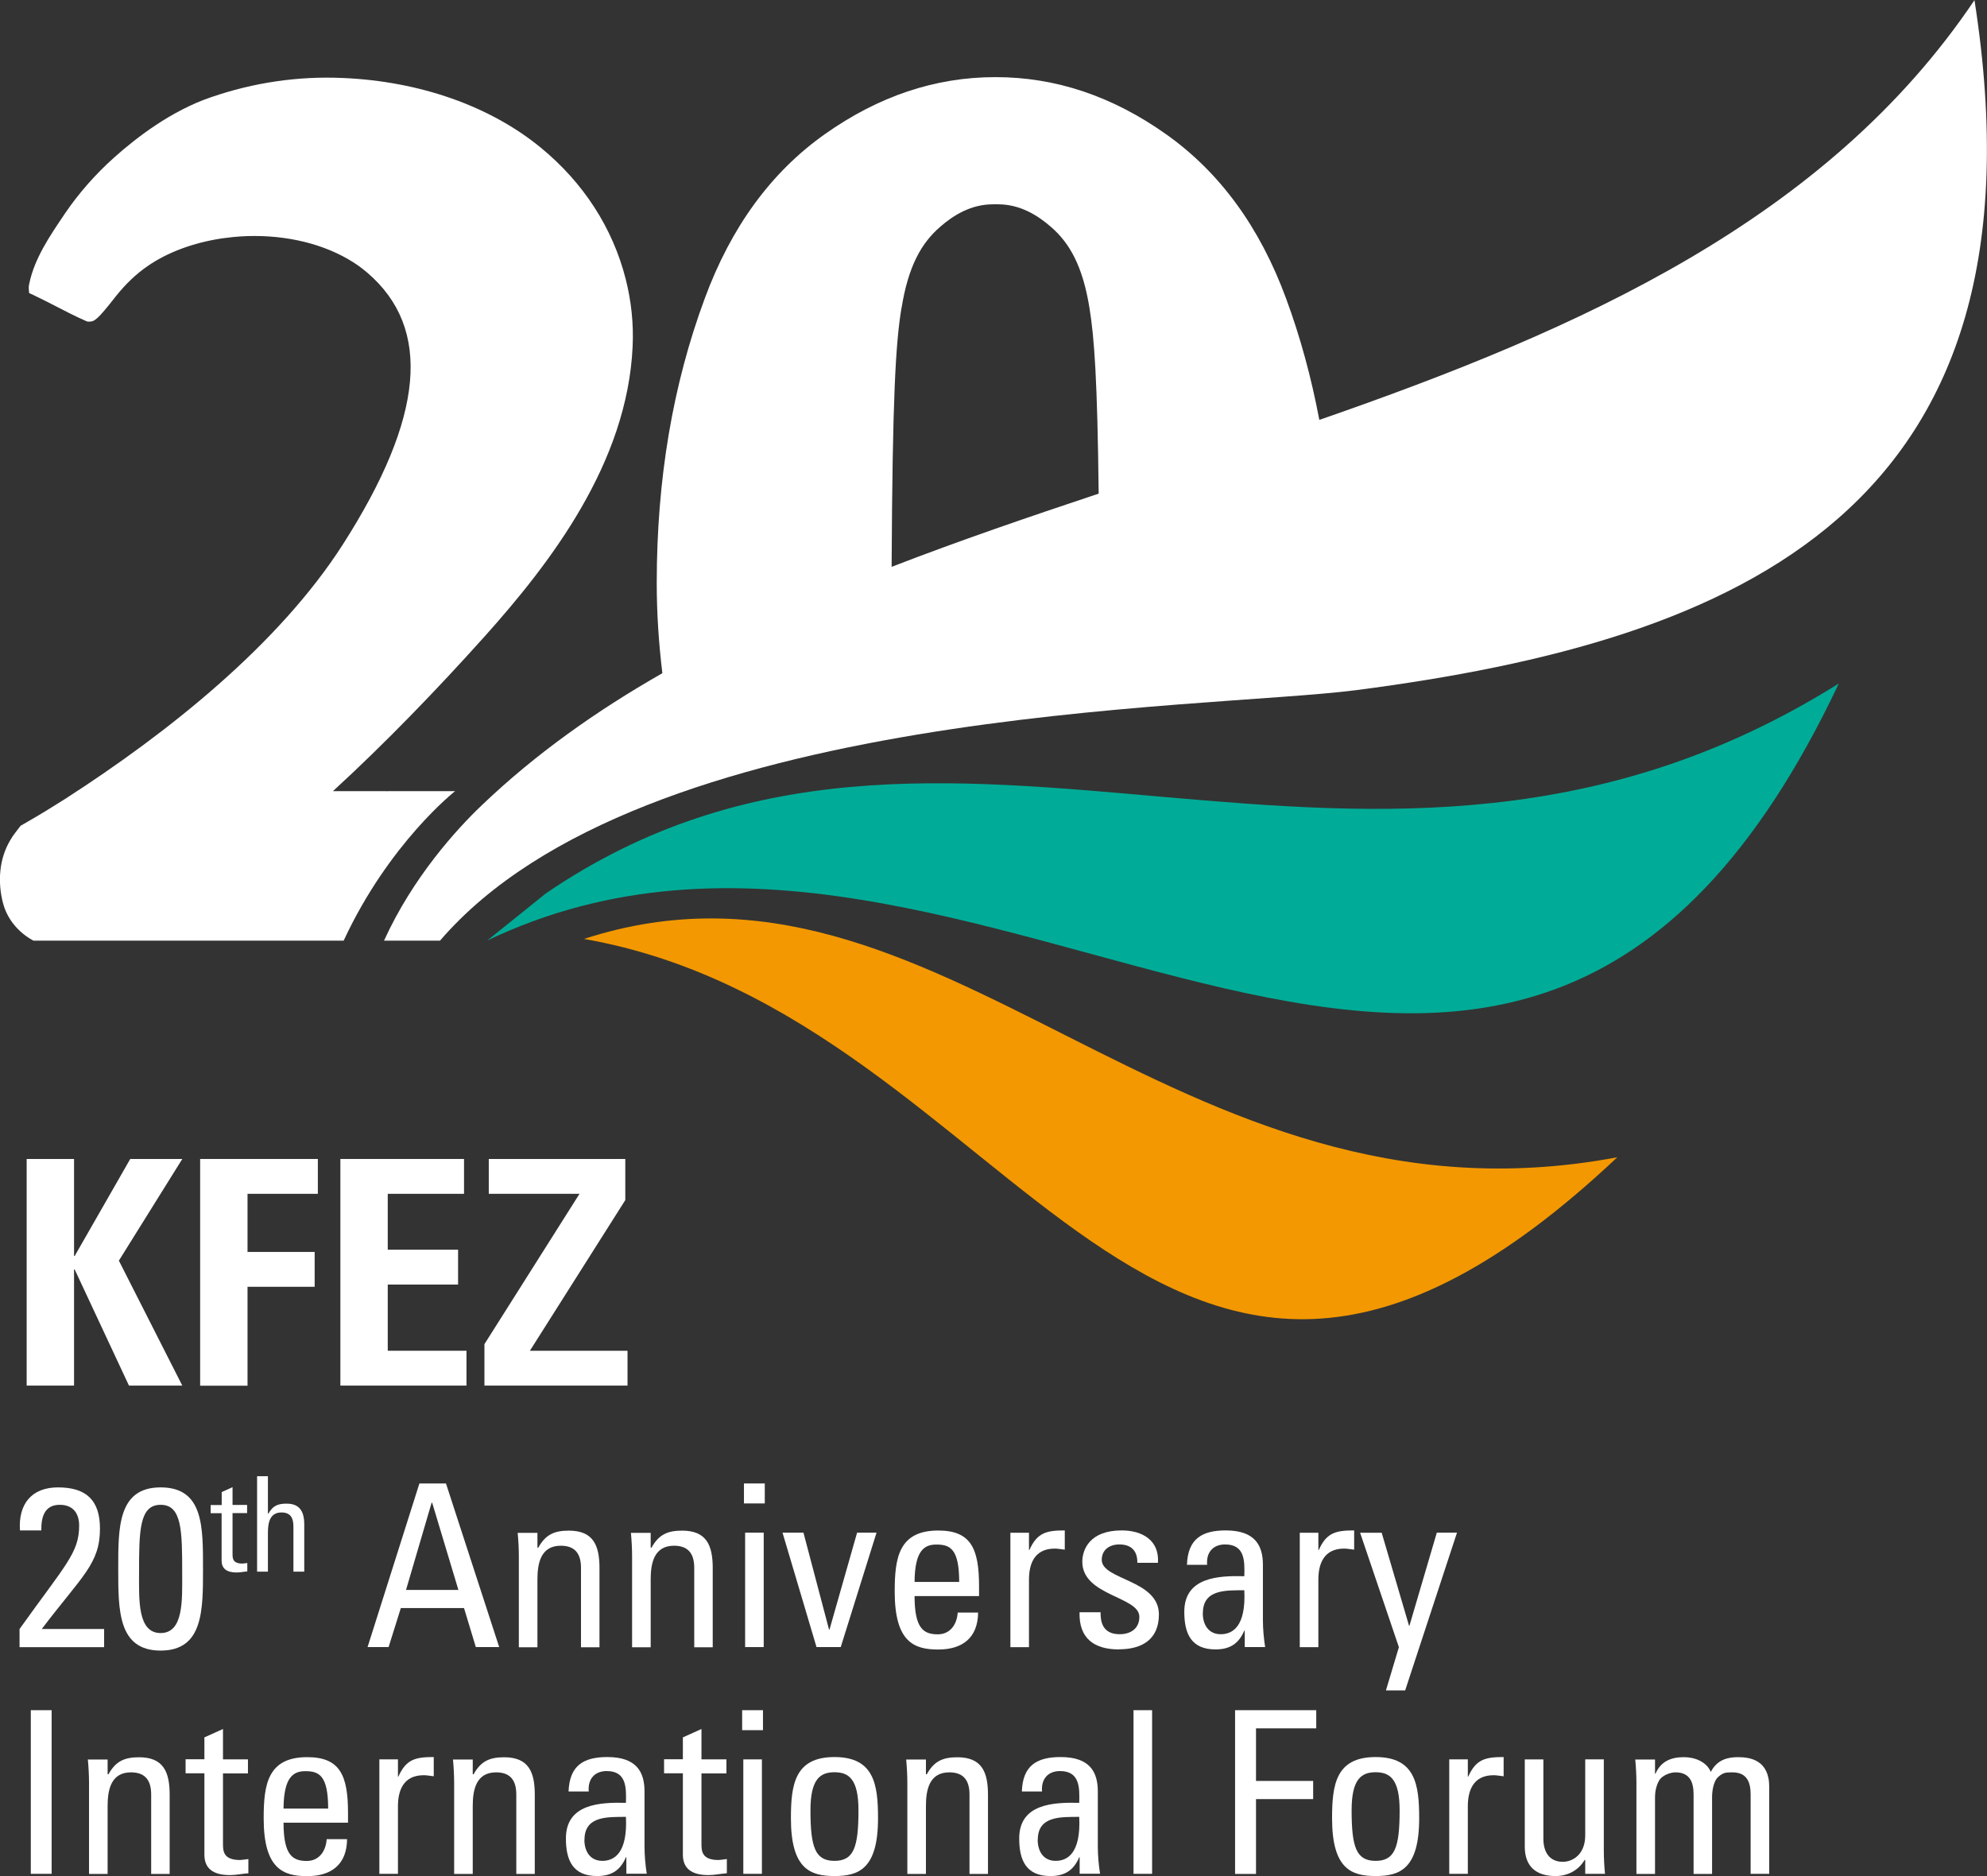 <?xml version="1.0" encoding="UTF-8"?>
<svg id="_레이어_2" data-name="레이어 2" xmlns="http://www.w3.org/2000/svg" viewBox="0 0 187.04 176.57">
  <rect x="0" y="0" width="187.04" height="176.57" fill="#333333" stroke="none"/>
  <defs>
    <style>
      .cls-1 {
        fill: #fff;
      }

      .cls-2 {
        fill: #00ac97;
      }

      .cls-2, .cls-3 {
        fill-rule: evenodd;
      }

      .cls-3 {
        fill: #f39800;
      }
    </style>
  </defs>
  <g id="Layer_1" data-name="Layer 1">
    <g>
      <g>
        <path class="cls-1" d="m12.26,109.08h4.9l-5.97,9.57,5.97,11.76h-5.02l-5.11-10.93h-.06v10.93H2.51v-21.33h4.46v9.13h.06l5.23-9.13Z"/>
        <path class="cls-1" d="m18.84,130.41v-21.33h11.08v3.28h-6.62v5.47h6.32v3.28h-6.32v9.31h-4.46Z"/>
        <path class="cls-1" d="m32.04,130.41v-21.33h11.64v3.28h-7.18v5.26h6.62v3.28h-6.62v6.23h7.41v3.28h-11.87Z"/>
        <path class="cls-1" d="m46.01,109.08h12.85v3.87l-8.98,14.18h9.19v3.28h-13.47v-3.9l8.95-14.15h-8.54v-3.28Z"/>
        <path class="cls-1" d="m1.84,155.03v-1.71c4.33-6.06,5.61-7.17,5.61-9.73,0-1.17-.58-1.96-1.83-1.96-1.47,0-1.75,1.22-1.73,2.41H1.88c-.17-2.45,1.07-4.05,3.58-4.05,2.67,0,3.95,1.22,3.95,3.88,0,3.31-1.66,4.42-5.48,9.45h5.87v1.71H1.84Z"/>
        <path class="cls-1" d="m19.11,147.69c0,3.86.02,7.66-3.99,7.66s-3.99-3.8-3.99-7.66-.06-7.7,3.99-7.7,3.99,3.71,3.99,7.7Zm-6.02.38c0,2.5-.15,5.63,2.03,5.63s2.03-3.13,2.03-5.63c0-3.99-.02-6.44-2.03-6.44s-2.03,2.45-2.03,6.44Z"/>
        <path class="cls-1" d="m20.87,141.64v-1.21l1.02-.46v1.67h1.37v.77h-1.37v3.84c0,.4,0,.91.93.91.07,0,.24-.03.46-.05v.79c-.34.02-.67.1-1.01.1-.97,0-1.41-.4-1.41-1.12v-4.46h-1.03v-.77h1.03Z"/>
        <path class="cls-1" d="m27.62,147.92v-4.25c0-.77-.25-1.32-1.12-1.32-1.02,0-1.28.82-1.28,1.88v3.69h-1.02v-8.98h1.02v3.51h.05c.41-.73.88-.93,1.7-.93,1.07,0,1.67.54,1.67,1.95v4.45h-1.02Z"/>
        <path class="cls-1" d="m39.48,139.62h2.5l5.01,15.4h-2.2l-1.11-3.67h-5.95l-1.15,3.67h-1.98l4.88-15.4Zm1.19,1.81h-.04l-2.41,8.21h4.93l-2.47-8.21Z"/>
        <path class="cls-1" d="m54.69,155.03v-7.46c0-1.15-.41-2.09-1.9-2.09-1.92,0-2.2,1.71-2.2,3.18v6.38h-1.75v-8.53c0-.75-.04-1.49-.11-2.24h1.86v1.39h.08c.68-1.22,1.49-1.6,2.88-1.6,2.3,0,2.88,1.39,2.88,3.52v7.46h-1.75Z"/>
        <path class="cls-1" d="m65.35,155.03v-7.46c0-1.15-.41-2.09-1.9-2.09-1.92,0-2.2,1.71-2.2,3.18v6.38h-1.75v-8.53c0-.75-.04-1.49-.11-2.24h1.86v1.39h.08c.68-1.22,1.49-1.6,2.88-1.6,2.3,0,2.88,1.39,2.88,3.52v7.46h-1.75Z"/>
        <path class="cls-1" d="m70.03,139.62h1.96v1.88h-1.96v-1.88Zm1.86,15.4h-1.75v-10.77h1.75v10.77Z"/>
        <path class="cls-1" d="m73.67,144.25h1.96l2.41,9.13h.04l2.6-9.13h1.83l-3.37,10.77h-2.28l-3.2-10.77Z"/>
        <path class="cls-1" d="m86.09,150.21c0,3.01.81,3.61,2.18,3.61,1.2,0,1.81-.96,1.88-2.05h1.92c-.02,2.39-1.49,3.48-3.75,3.48s-4.1-.68-4.1-5.44c0-3.16.36-5.76,4.1-5.76,3.07,0,3.84,1.69,3.84,5.25v.92h-6.06Zm4.2-1.32c0-3.14-.87-3.52-2.15-3.52-1.11,0-2.03.53-2.05,3.52h4.2Z"/>
        <path class="cls-1" d="m96.86,145.88h.04c.73-1.64,1.62-1.84,3.33-1.84v1.81c-.15-.02-.32-.04-.47-.06s-.3-.04-.47-.04c-1.94,0-2.43,1.47-2.43,2.92v6.36h-1.75v-10.77h1.75v1.62Z"/>
        <path class="cls-1" d="m105.33,155.24c-2.32,0-3.78-1.02-3.71-3.5h1.98c0,.62.02,2.07,1.79,2.07,1.04,0,1.86-.53,1.86-1.64,0-1.92-5.37-1.96-5.37-5.18,0-1.13.68-2.95,3.71-2.95,1.92,0,3.56.92,3.41,3.05h-1.94c.02-1.13-.58-1.73-1.69-1.73-.94,0-1.66.51-1.66,1.45,0,1.9,5.38,1.86,5.38,5.14,0,2.37-1.62,3.28-3.75,3.28Z"/>
        <path class="cls-1" d="m117.17,153.47h-.04c-.53,1.24-1.37,1.77-2.71,1.77-2.28,0-2.94-1.47-2.94-3.54,0-3.26,3.2-3.41,5.65-3.35.04-1.43.06-2.99-1.81-2.99-1.17,0-1.79.79-1.69,1.92h-1.9c.08-2.41,1.37-3.24,3.65-3.24,2.77,0,3.5,1.43,3.5,3.24v5.18c0,.85.08,1.73.21,2.56h-1.92v-1.56Zm-3.95-1.64c0,1.04.51,1.98,1.69,1.98,1.07,0,2.39-.66,2.22-4.14-1.66.02-3.9-.13-3.9,2.15Z"/>
        <path class="cls-1" d="m124.1,145.88h.04c.73-1.64,1.62-1.84,3.33-1.84v1.81c-.15-.02-.32-.04-.47-.06s-.3-.04-.47-.04c-1.94,0-2.43,1.47-2.43,2.92v6.36h-1.75v-10.77h1.75v1.62Z"/>
        <path class="cls-1" d="m132.63,153.02h.04l2.58-8.77h1.9l-4.88,14.85h-1.81l1.22-4.07-3.65-10.77h2.03l2.58,8.77Z"/>
        <path class="cls-1" d="m4.86,176.36h-1.96v-15.4h1.96v15.4Z"/>
        <path class="cls-1" d="m14.23,176.36v-7.46c0-1.15-.41-2.09-1.9-2.09-1.92,0-2.2,1.71-2.2,3.18v6.38h-1.75v-8.53c0-.75-.04-1.49-.11-2.24h1.86v1.39h.08c.68-1.22,1.49-1.6,2.88-1.6,2.3,0,2.88,1.39,2.88,3.52v7.46h-1.75Z"/>
        <path class="cls-1" d="m19.24,165.59v-2.07l1.75-.79v2.86h2.35v1.32h-2.35v6.59c0,.68,0,1.56,1.6,1.56.13,0,.41-.04.79-.09v1.34c-.58.04-1.15.17-1.73.17-1.66,0-2.41-.68-2.41-1.92v-7.66h-1.77v-1.32h1.77Z"/>
        <path class="cls-1" d="m26.69,171.54c0,3.01.81,3.61,2.18,3.61,1.2,0,1.81-.96,1.88-2.05h1.92c-.02,2.39-1.49,3.48-3.75,3.48s-4.1-.68-4.1-5.44c0-3.16.36-5.76,4.1-5.76,3.07,0,3.84,1.69,3.84,5.25v.92h-6.06Zm4.2-1.32c0-3.14-.87-3.52-2.15-3.52-1.11,0-2.03.53-2.05,3.52h4.2Z"/>
        <path class="cls-1" d="m37.46,167.21h.04c.73-1.64,1.62-1.84,3.33-1.84v1.81c-.15-.02-.32-.04-.47-.06s-.3-.04-.47-.04c-1.94,0-2.43,1.47-2.43,2.92v6.36h-1.75v-10.77h1.75v1.62Z"/>
        <path class="cls-1" d="m48.6,176.36v-7.46c0-1.15-.41-2.09-1.9-2.09-1.92,0-2.2,1.71-2.2,3.18v6.38h-1.75v-8.53c0-.75-.04-1.49-.11-2.24h1.86v1.39h.08c.68-1.22,1.49-1.6,2.88-1.6,2.3,0,2.88,1.39,2.88,3.52v7.46h-1.75Z"/>
        <path class="cls-1" d="m58.96,174.8h-.04c-.53,1.24-1.37,1.77-2.71,1.77-2.28,0-2.94-1.47-2.94-3.54,0-3.26,3.2-3.41,5.65-3.35.04-1.43.06-2.99-1.81-2.99-1.17,0-1.79.79-1.69,1.92h-1.9c.09-2.41,1.37-3.24,3.65-3.24,2.77,0,3.5,1.43,3.5,3.24v5.18c0,.85.08,1.73.21,2.56h-1.92v-1.56Zm-3.95-1.64c0,1.04.51,1.98,1.69,1.98,1.07,0,2.39-.66,2.22-4.14-1.66.02-3.9-.13-3.9,2.15Z"/>
        <path class="cls-1" d="m64.28,165.59v-2.07l1.75-.79v2.86h2.35v1.32h-2.35v6.59c0,.68,0,1.56,1.6,1.56.13,0,.41-.04.79-.09v1.34c-.58.04-1.15.17-1.73.17-1.66,0-2.41-.68-2.41-1.92v-7.66h-1.77v-1.32h1.77Z"/>
        <path class="cls-1" d="m69.86,160.96h1.96v1.88h-1.96v-1.88Zm1.86,15.4h-1.75v-10.77h1.75v10.77Z"/>
        <path class="cls-1" d="m74.45,171.13c0-3.16.36-5.76,4.1-5.76s4.1,2.6,4.1,5.76c0,4.76-1.81,5.44-4.1,5.44s-4.1-.68-4.1-5.44Zm6.36-.75c0-2.94-.92-3.58-2.26-3.58s-2.26.64-2.26,3.58c0,3.5.45,4.76,2.26,4.76s2.26-1.26,2.26-4.76Z"/>
        <path class="cls-1" d="m91.26,176.36v-7.46c0-1.15-.41-2.09-1.9-2.09-1.92,0-2.2,1.71-2.2,3.18v6.38h-1.75v-8.53c0-.75-.04-1.49-.11-2.24h1.86v1.39h.08c.68-1.22,1.49-1.6,2.88-1.6,2.3,0,2.88,1.39,2.88,3.52v7.46h-1.75Z"/>
        <path class="cls-1" d="m101.63,174.8h-.04c-.53,1.24-1.37,1.77-2.71,1.77-2.28,0-2.94-1.47-2.94-3.54,0-3.26,3.2-3.41,5.65-3.35.04-1.43.06-2.99-1.81-2.99-1.17,0-1.79.79-1.69,1.92h-1.9c.08-2.41,1.37-3.24,3.65-3.24,2.77,0,3.5,1.43,3.5,3.24v5.18c0,.85.08,1.73.21,2.56h-1.92v-1.56Zm-3.95-1.64c0,1.04.51,1.98,1.69,1.98,1.07,0,2.39-.66,2.22-4.14-1.66.02-3.9-.13-3.9,2.15Z"/>
        <path class="cls-1" d="m108.45,176.36h-1.75v-15.4h1.75v15.4Z"/>
        <path class="cls-1" d="m116.26,176.36v-15.4h7.64v1.71h-5.67v4.95h5.38v1.71h-5.38v7.04h-1.96Z"/>
        <path class="cls-1" d="m125.39,171.13c0-3.16.36-5.76,4.1-5.76s4.1,2.6,4.1,5.76c0,4.76-1.81,5.44-4.1,5.44s-4.1-.68-4.1-5.44Zm6.36-.75c0-2.94-.92-3.58-2.26-3.58s-2.26.64-2.26,3.58c0,3.5.45,4.76,2.26,4.76s2.26-1.26,2.26-4.76Z"/>
        <path class="cls-1" d="m138.17,167.21h.04c.73-1.64,1.62-1.84,3.33-1.84v1.81c-.15-.02-.32-.04-.47-.06s-.3-.04-.47-.04c-1.94,0-2.43,1.47-2.43,2.92v6.36h-1.75v-10.77h1.75v1.62Z"/>
        <path class="cls-1" d="m149.22,165.59h1.75v8.53c0,.75.04,1.49.11,2.24h-1.86v-1.3h-.06c-.58.98-1.6,1.51-2.73,1.51-1.88,0-2.9-.94-2.9-2.77v-8.21h1.75v7.46c0,1.3.6,2.18,1.83,2.18.94,0,2.11-.7,2.11-2.49v-7.15Z"/>
        <path class="cls-1" d="m159.42,176.36v-7.46c0-1.09-.3-2.09-1.71-2.09-.53,0-1.26.32-1.51.73-.32.53-.41,1.17-.41,1.58v7.25h-1.75v-8.53c0-.75-.04-1.49-.11-2.24h1.86v1.34h.04c.51-1.15,1.43-1.56,2.69-1.56.98,0,2.11.41,2.52,1.39.6-1.15,1.58-1.39,2.56-1.39,1.13,0,2.94.26,2.94,2.79v8.19h-1.75v-7.46c0-1.09-.3-2.09-1.71-2.09-.66,0-.85.02-1.32.41-.51.43-.6,1.49-.6,1.9v7.25h-1.75Z"/>
      </g>
      <g>
        <path class="cls-2" d="m45.84,88.53c46.76-22.35,95.82,42.37,127.25-24.2-44.49,27.88-84-5.96-121.7,19.75l-5.55,4.46Z"/>
        <path class="cls-3" d="m54.97,88.37c41.22,7.22,53.58,61.73,97.27,20.55-42.08,7.91-63.62-31.47-97.27-20.55Z"/>
        <path class="cls-1" d="m32.37,88.53c-13.25,0-29.22,0-29.22,0,0,0-2.24-1.04-2.88-3.58-.49-1.93-.37-4.09.7-5.88.15-.26.32-.51.5-.74l.47-.61.69-.4c1.17-.67,2.34-1.39,3.49-2.12,9.76-6.28,20.14-14.57,26.15-23.95,7.67-11.98,8.42-20.35,2.3-25.59-.26-.22-.54-.44-.83-.65-2.56-1.8-6.04-2.8-9.8-2.8-.89,0-1.79.06-2.67.18-.13.01-.27.04-.4.05-2.69.41-5.11,1.31-7,2.62-1.04.72-1.98,1.61-2.88,2.72l-.12.15c-1.68,2.15-1.98,2.34-2.46,2.34h-.16l-.16-.06c-.98-.43-1.92-.91-2.82-1.38-.7-.36-1.42-.73-2.14-1.07l-.39-.18-.03-.39c-.02-.22.03-.41.06-.56.49-2.32,1.93-4.44,3.2-6.32l.12-.18c1.3-1.92,2.87-3.71,4.66-5.31,2.1-1.88,5.38-4.4,9.11-5.67,4.01-1.38,8.19-2,12.43-1.81,7.22.31,13.84,2.64,18.62,6.56,4.01,3.29,6.77,7.56,7.99,12.37.53,2.09.75,4.23.65,6.34-.5,10.96-7.71,20.35-13.95,27.31-4.43,4.94-9.39,10.08-14.26,14.54,1.17.01,8.47,0,11.5,0,0,0-6.21,4.86-10.49,14.07Z"/>
        <path class="cls-1" d="m185.87,0c-13.91,20.68-37.13,31-61.68,39.52-.75-3.97-1.78-7.78-3.13-11.43-2.48-6.73-6.24-11.88-11.3-15.46-5.05-3.58-10.4-5.37-16.03-5.37h-.05c-5.64,0-10.98,1.79-16.04,5.37-5.06,3.58-8.82,8.74-11.3,15.46-3.02,8.14-4.52,17.06-4.52,26.78,0,2.87.19,5.69.53,8.49-6.24,3.56-11.98,7.63-17.01,12.44-2.34,2.23-6.47,6.75-9.19,12.73h5.27c19.02-22.12,71.94-21.72,86.28-23.58,35.92-4.67,65.68-16.87,58.16-64.94Zm-101,28.96c.63-3.89,1.85-6.08,3.64-7.62,1.21-1.06,2.87-2.11,4.96-2.11h.48c2.09,0,3.74,1.05,4.96,2.11,1.79,1.54,3.01,3.73,3.64,7.62.46,2.81.75,6.77.87,17.5-6.61,2.2-13.16,4.44-19.49,6.89.08-16.07.38-21.04.93-24.38Z"/>
      </g>
    </g>
  </g>
</svg>
